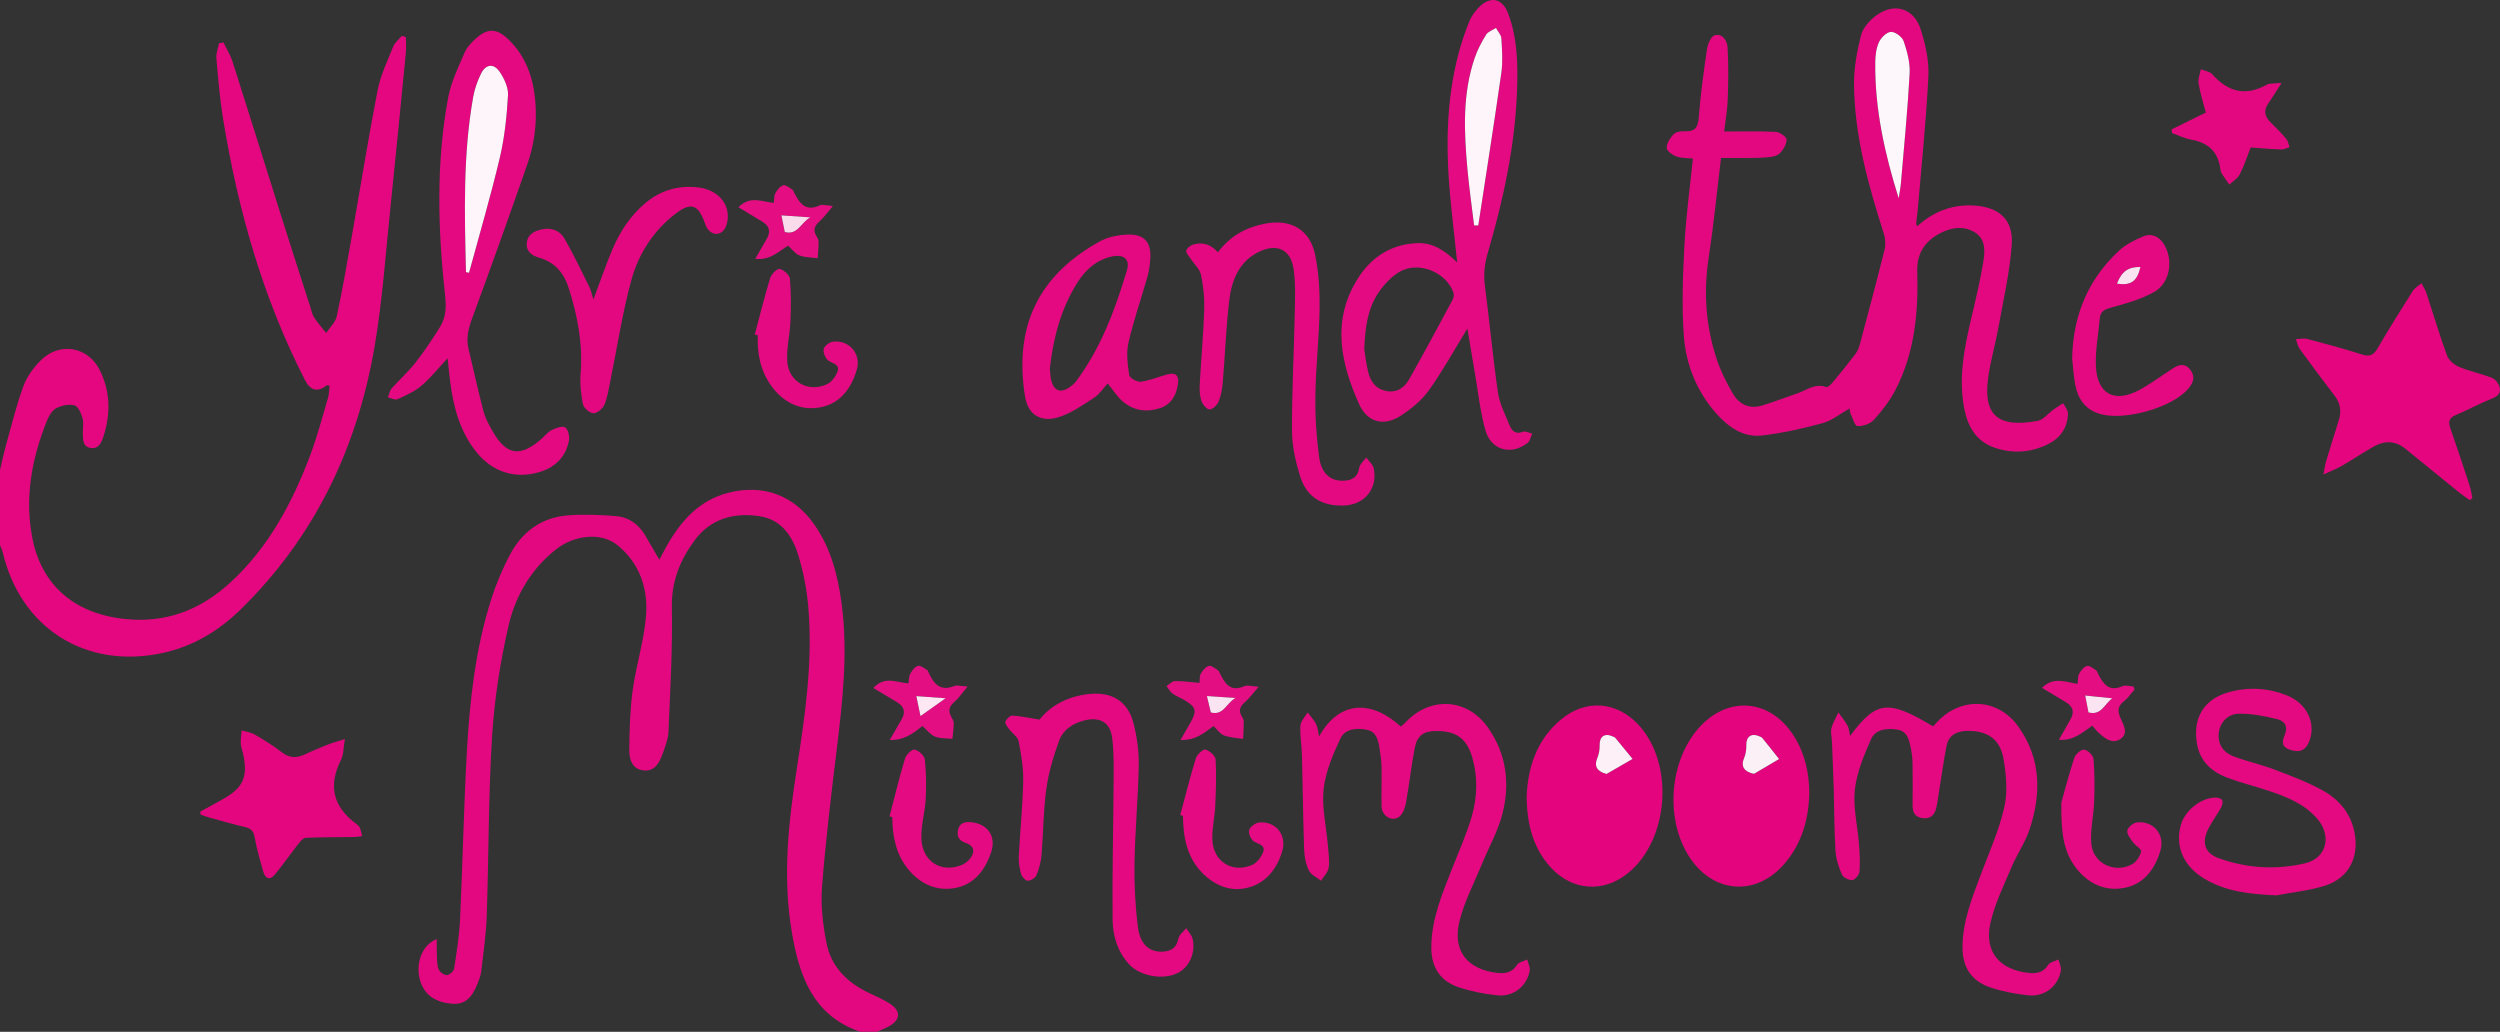 <svg xmlns="http://www.w3.org/2000/svg" version="1.1" viewBox="0 0 1199.15 494.91"><rect x="0" y="0" width="1199.15" height="494.91" fill="#333333" stroke="none"/><defs><style>.cls-1{fill:#e40d82}.cls-2{fill:#e40981}.cls-3{fill:#fdf1f7}.cls-4{fill:#e4077f}.cls-5{fill:#fdf6fa}.cls-6{fill:#fbe4f1}.cls-7{fill:#e40a81}.cls-8{fill:#fcf0f7}.cls-9{fill:#e40880}.cls-10{fill:#e4057f}.cls-11{fill:#fce7f2}.cls-12{fill:#e3047e}.cls-13{fill:#e4067f}.cls-14{fill:#e40e83}.cls-15{fill:#e40980}.cls-16{fill:#fdf5f9}.cls-17{fill:#fadbec}</style></defs><g><g id="Laag_1"><g id="SHUcEZ.tif"><g><path d="M0 225.46c.97-4.06 1.82-8.16 2.94-12.18 2.64-9.41 4.95-18.96 8.31-28.11 1.66-4.52 4.82-8.84 8.26-12.28 9.06-9.05 22.71-6.72 28.39 4.72 5.13 10.33 5.22 21.17 1.64 32.01-.93 2.81-2.34 5.97-6.21 5.23-3.66-.7-3.51-3.95-3.59-6.79-.07-2.49.49-5.13-.16-7.44-.65-2.33-2.06-5.69-3.81-6.18-2.62-.74-6.15.02-8.7 1.31-1.98 1-3.55 3.59-4.45 5.82-7.5 18.54-11.03 37.81-6.89 57.55 4.98 23.73 22.94 37.11 48.93 38.11 17.86.69 32.83-5.92 45.74-17.74 18.38-16.83 29.73-38.18 38.38-61.08 3.4-8.99 5.82-18.36 8.56-27.59.55-1.84.52-3.86.76-5.76-.74-.16-1.19-.39-1.35-.26q-6.53 5.22-10.5-2.55c-20.2-39.46-32.1-81.53-39.22-125.07-1.58-9.65-2.39-19.44-3.24-29.2-.21-2.37.82-4.84 1.28-7.26.71-.11 1.43-.22 2.14-.34 1.49 3.13 3.37 6.14 4.41 9.41 7.83 24.54 15.47 49.14 23.22 73.7 4.65 14.73 9.41 29.44 14.13 44.15.51 1.58.83 3.31 1.73 4.66 1.73 2.6 3.8 4.96 5.73 7.42 1.76-2.67 4.48-5.12 5.11-8.03 2.76-12.82 4.98-25.76 7.26-38.68 4.1-23.23 7.81-46.54 12.32-69.7 1.41-7.22 4.73-14.1 7.51-21.01.78-1.93 2.71-3.4 4.11-5.09l1.96.6c0 2.49.21 5-.03 7.46-2.37 24.32-4.71 48.64-7.26 72.94-2.39 22.81-3.91 45.79-7.79 68.35-8.32 48.38-28.74 91.07-64.19 125.78-10.47 10.25-22.85 17.74-37.46 20.88-36.81 7.9-68.01-11.76-76.66-48.27-.29-1.22-.88-2.37-1.34-3.56v-35.93Z" class="cls-4"/><path d="M412.66 494.91c-22.75-7.75-29.28-26.89-32.83-47.63-4.49-26.22-1.72-52.37 2.34-78.41 4.05-25.98 7.87-52 5.48-78.39-.71-7.88-2.26-15.81-4.49-23.41-2.77-9.45-8.01-17.74-18.66-19.43-12.22-1.94-23.52 1.03-31.21 11.39-6.98 9.41-11.26 19.71-11.03 32.2.37 19.89-.79 39.81-1.61 59.71-.15 3.56-1.54 7.14-2.79 10.55-1.58 4.32-3.75 8.74-9.35 8.02-5.4-.7-6.71-5.52-6.68-9.8.09-9.59.36-19.26 1.66-28.75 1.63-11.84 5.37-23.43 6.37-35.29 1.11-13.18-2.96-25.47-13.68-34.18-7.67-6.23-20.58-5.1-29.74 2.21-11.74 9.37-19.22 22.12-22.48 36.28-4 17.42-6.82 35.31-7.93 53.13-1.78 28.66-1.59 57.45-2.56 86.17-.3 8.93-1.63 17.84-2.65 26.73-.22 1.94-1.02 3.85-1.73 5.7-2.83 7.31-6.45 10.18-12.15 9.74-8.66-.66-13.97-4.76-15.69-12.13-1.85-7.92 1.49-16.3 8.25-18.86 0 2.35-.08 4.4.02 6.44.13 2.64-.02 5.41.78 7.85.45 1.36 2.56 2.94 3.97 2.98 1.2.04 3.35-1.84 3.55-3.1 1.22-7.86 2.48-15.77 2.85-23.7 1.24-26.57 1.78-53.17 3.23-79.72 1.37-25.09 4.13-50.06 11.84-74.15 2.27-7.08 5.23-14.03 8.67-20.63 5.82-11.19 15.15-18.21 27.92-19.22 7.73-.62 15.6-.28 23.34.37 5.89.5 10.57 3.83 13.67 9.02 2.21 3.7 4.35 7.45 6.93 11.88 1.34-2.51 2.39-4.6 3.55-6.64 6.86-12.07 15.6-21.99 29.77-25.54 16.56-4.16 31.25 1.3 41.05 15.38 7.91 11.35 11.24 24.34 13.04 37.81 3.15 23.65.45 47.09-2.41 70.56-2.65 21.77-5.3 43.55-6.99 65.41-.68 8.81.42 17.96 2.1 26.68 2.22 11.54 9.97 19.22 20.5 24.18 3.45 1.62 7.01 3.15 10.17 5.25 5.19 3.46 4.85 7.68-.64 10.7-1.84 1.01-3.83 1.75-5.74 2.61h-7.99ZM887.23 195.89c-4.57 2.57-8.49 5.84-12.97 7.07-9.5 2.6-19.21 4.76-28.98 5.91-9.13 1.08-16.27-4-22.1-10.6-9.37-10.6-14.5-23.41-15.51-37.15-1.06-14.5-.47-29.18.3-43.74.73-13.73 2.63-27.4 4.04-41.32-2.77-.31-5.55-.14-7.95-1.03-1.89-.7-4.62-2.7-4.61-4.11 0-2.21 1.65-4.76 3.29-6.5 1.06-1.13 3.41-1.56 5.13-1.46 4.73.29 6.54-1.34 6.93-6.35.85-11.09 2.37-22.14 4-33.15.35-2.39 1.9-6 3.65-6.51 3.82-1.11 6 2.73 6.18 5.62.53 8.37.37 16.8.1 25.19-.15 4.78-1.04 9.54-1.72 15.32 8.58 0 16.69-.24 24.77.18 1.91.1 5.27 2.52 5.2 3.73-.12 2.37-1.72 5.17-3.59 6.79-1.56 1.35-4.34 1.58-6.62 1.75-3.97.31-7.98.22-11.98.26-2.96.03-5.92 0-9.29 0-1.98 16.3-3.55 32.31-5.96 48.2-2.51 16.47-1.3 32.54 3.88 48.24 1.9 5.77 4.71 11.34 7.79 16.6 3.04 5.2 7.98 7.56 14.09 5.66 5.7-1.77 11.29-3.9 16.94-5.85 4.44-1.53 8.44-4.93 13.74-2.97.65.24 2.17-1.16 2.94-2.09 3.73-4.47 7.41-8.98 10.94-13.62 1.06-1.4 1.8-3.17 2.26-4.88 4.03-15.09 8.06-30.18 11.83-45.33.59-2.38.43-5.26-.33-7.61-7.46-23.34-14.07-46.89-14.32-71.59-.08-7.84 1.41-15.84 3.32-23.48.87-3.51 3.93-7.06 6.94-9.36 8.83-6.73 18.49-3.98 21.78 6.56 2.25 7.19 4.01 15.03 3.63 22.46-1.1 21.71-3.38 43.36-5.21 65.04-.14 1.65-.45 3.29-.62 4.94-.04.43.16.88.37 1.88 7.85-7.03 16.67-10.57 27.02-10.02 12.18.64 19.28 6.65 18.42 18.75-.94 13.32-4 26.51-6.37 39.71-1.41 7.84-3.67 15.54-4.83 23.42-2.72 18.49 4.23 24.99 23.57 21.44 2.79-.51 5.09-3.61 7.67-5.45 1.51-1.08 3.1-2.03 4.65-3.05.8 1.65 2.31 3.32 2.27 4.96-.16 6.96-3.84 11.99-9.99 14.92-8.15 3.88-16.71 4.4-25.26 1.44-8.63-2.98-12.69-9.91-14.39-18.31-3.05-15.08-.04-29.74 3.42-44.37 2.07-8.72 4.15-17.45 5.6-26.28.85-5.19 1.31-11.11-4.2-14.4-5.49-3.28-11.57-2.14-16.76.66-6.93 3.74-10.97 9.47-10.7 18.12.61 19.61-1.22 38.96-10.38 56.76-2.7 5.25-6.45 10.09-10.42 14.49-1.75 1.93-5.3 3.14-7.93 2.99-1.25-.07-2.32-4.07-3.39-6.34-.27-.57-.2-1.29-.32-2.18ZM910.72 95.1c.36-2.4.86-4.78 1.07-7.19 1.49-17.53 3.23-35.06 4.19-52.62.28-5.14-1.19-10.56-2.86-15.52-.69-2.06-4.04-4.55-6.1-4.47-2.04.07-4.77 2.76-5.77 4.95-1.33 2.91-1.74 6.44-1.77 9.71-.24 22.3 4.54 43.82 11.24 65.15Z" class="cls-9"/><path d="M703.86 157.56c-6.16 10.04-11.76 20.24-18.47 29.64-3.47 4.86-8.5 8.97-13.58 12.25-8.14 5.25-16 3.1-19.92-5.65-8.86-19.8-13.22-40.05-.69-60.06 6.41-10.24 15.75-16.48 28.3-17.11 7.56-.38 13.27 3.3 19.45 9.23-1.08-9.97-2.04-18.59-2.93-27.21-2.55-24.79-2.79-49.48 3.81-73.79 1.35-4.96 3.02-9.85 4.95-14.61.98-2.4 2.6-4.7 4.41-6.57 5.59-5.77 11.4-4.67 14.22 2.82 4.42 11.74 4.7 24.08 4.28 36.42-.91 26.6-6.46 52.41-13.9 77.85-1.56 5.35-2.31 10.5-1.56 16.12 2.26 17.13 3.8 34.36 6.29 51.45.79 5.45 3.54 10.66 5.66 15.87 1.09 2.67 2.97 4.21 6.36 2.89 1.17-.46 2.93.56 4.42.9-.73 1.52-1.06 3.54-2.25 4.46-7.87 6.13-17.55 3.51-20.24-6.15-2.48-8.92-3.45-18.25-5.04-27.41-1.27-7.32-2.47-14.65-3.59-21.34Zm-49.46 10.19c.38 2.27.84 6.56 1.87 10.72 1.09 4.38 3.51 7.95 8.32 9.01 5.15 1.14 8.94-1.32 11.28-5.47 7.17-12.68 14.05-25.52 20.95-38.34.49-.91.68-2.33.35-3.29-3.49-9.97-17-15.37-26.02-9.91-3.82 2.32-7.21 5.91-9.76 9.62-5.23 7.61-6.64 16.51-6.99 27.65Zm52.67-59.63c.66.01 1.33.03 1.99.04 3.73-24.44 7.6-48.86 11.08-73.34.76-5.37.34-10.96 0-16.41-.1-1.71-1.69-3.34-2.6-5-1.6 1.04-3.79 1.73-4.7 3.2-2.17 3.5-4.14 7.23-5.47 11.11-6.02 17.58-5.14 35.69-3.47 53.79.82 8.89 2.09 17.74 3.16 26.61Z" class="cls-7"/><path d="M214.72 171.82c-4.37 4.67-8.07 9.37-12.54 13.17-3.31 2.82-7.52 4.68-11.54 6.51-1.15.52-3.03-.56-4.57-.9.57-1.43.81-3.15 1.77-4.24 3.73-4.24 8.01-8.03 11.48-12.47 4.28-5.47 8.16-11.29 11.82-17.2 2.78-4.48 2.97-9.37 2.37-14.8-3.48-31.81-4.43-63.69 1.51-95.32 1.38-7.37 4.86-14.41 7.86-21.39 1.13-2.63 3.4-4.94 5.59-6.9 5.31-4.75 9.72-4.67 14.94.2 8.6 8.03 12.32 18.37 13.33 29.78.92 10.39-.34 20.65-3.77 30.47-8.6 24.61-17.36 49.17-26.38 73.64-1.84 4.99-3.12 9.69-1.86 14.93 2.4 10 4.58 20.05 7.18 29.99.83 3.16 2.48 6.17 4.09 9.06 6.73 12.1 13.42 13.22 23.76 4.13 1.62-1.43 3.02-3.3 4.89-4.21 2-.97 5.22-2.14 6.48-1.23 1.45 1.04 2.18 4.43 1.75 6.49-1.56 7.63-6.53 12.58-13.94 14.84-11.68 3.56-22.66.11-30.38-9.47-8.02-9.94-11.1-21.76-12.67-34.11-.45-3.55-.77-7.11-1.18-10.96Zm8.79-41.29 1.45.33c4.98-18.37 10.38-36.65 14.76-55.16 2.31-9.77 3.35-19.94 3.94-29.98.22-3.73-1.82-8.1-4.05-11.33-2.86-4.16-6.66-3.6-8.9.96-1.73 3.53-3.09 7.4-3.77 11.27-4.91 27.82-4.12 55.88-3.44 83.92Z" class="cls-15"/><path d="M887.43 352.98c12.65-16.95 18.15-17.53 39.79-4.57.74-.79 1.5-1.63 2.29-2.45 11.45-11.88 28.83-11 38.5 2.41 11.06 15.33 11.19 32.3 5.49 49.5-2.07 6.24-6.01 11.82-8.58 17.92-3.72 8.82-8.06 17.59-10.17 26.84-3.13 13.7 4.2 22.47 18.2 24.03 3.86.43 7.12-.08 9.49-3.85.85-1.35 3.23-1.75 4.91-2.58.43 1.78 1.46 3.66 1.17 5.32-1.28 7.44-7.74 12.65-15.45 11.88-6.07-.61-12.21-1.78-18.01-3.67-9.41-3.06-13.82-9.7-13.73-19.69.11-12.21 4.58-23.36 8.79-34.57 4.01-10.7 8.75-21.26 11.28-32.32 1.68-7.33.91-15.58-.38-23.14-1.67-9.78-8.06-13.79-18.02-13.42-4.95.18-8.4 2.35-9.35 7.29-1.35 7.01-2.33 14.08-3.47 21.13-.45 2.79-.78 5.6-1.4 8.35-.79 3.5-2.75 5.58-6.74 5.01-3.87-.55-4.68-3.1-4.65-6.44.06-6.65.09-13.29-.02-19.94-.04-2.48-.37-4.98-.87-7.4-.78-3.77-1.62-7.85-6.28-8.62-5-.83-10.57-.34-12.74 4.56-3.45 7.76-6.87 15.99-7.79 24.29-.92 8.41 1.3 17.15 1.97 25.76.35 4.46.62 8.97.27 13.41-.12 1.54-2.09 3.99-3.39 4.11-1.66.15-4.44-1.23-5.07-2.67-1.57-3.59-2.82-7.55-3.06-11.43-.61-9.61-.54-19.25-.82-28.88-.23-7.8-.56-15.6-.87-23.4-.09-2.16-.75-4.44-.25-6.44.65-2.63 2.19-5.05 3.35-7.56 1.49 2.1 3.15 4.11 4.4 6.35.7 1.25.74 2.87 1.2 4.89ZM632.71 353.24c9.81-17.53 25.29-17.44 39.22-4.73.79-.7 1.68-1.37 2.42-2.17 11.66-12.37 29.29-11.44 39.18 2.39 8.98 12.57 10.86 26.85 7.18 41.42-2.12 8.4-6.57 16.2-9.89 24.31-3.75 9.18-8.54 18.13-10.83 27.67-3.36 14.02 3.95 22.92 18.16 24.52 3.86.43 7.12-.1 9.51-3.83.86-1.35 3.22-1.75 4.89-2.58.43 1.78 1.48 3.66 1.19 5.31-1.33 7.47-7.76 12.66-15.48 11.87-6.24-.64-12.54-1.87-18.49-3.84-8.93-2.96-13.22-9.54-13.23-19.03-.01-13.81 5.41-26.23 10.31-38.77 3.14-8.03 6.72-15.95 9.1-24.2 2.65-9.19 2.94-18.75.28-28.1-2.61-9.2-7.64-12.83-17.1-12.85-6.28-.02-9.38 2.06-10.57 8.3-1.66 8.64-2.61 17.42-4.16 26.08-.42 2.32-1.35 5.07-3.01 6.54-3.33 2.96-8.59.05-8.71-4.71-.16-6.31.12-12.63-.02-18.95-.07-3.14-.52-6.29-1.03-9.39-.61-3.68-1.57-7.51-5.85-8.42-4.97-1.05-10.62-.61-12.86 4.19-3.58 7.69-7.13 15.92-8.03 24.21-.95 8.74 1.26 17.82 2.01 26.77.31 3.64.9 7.36.41 10.92-.31 2.22-2.39 4.2-3.68 6.29-2.02-1.63-4.84-2.87-5.85-4.98-1.47-3.04-2.13-6.7-2.25-10.13-.51-14.94-.64-29.9-1.03-44.84-.12-4.81-1.02-9.64-.74-14.41.13-2.18 2.23-4.26 3.44-6.38 1.38 1.84 3.02 3.55 4.07 5.57.81 1.56.89 3.51 1.44 5.96Z" class="cls-2"/><path d="M867.85 380.55c-.29 12.32-3.48 23.65-11.5 33.27-13.49 16.2-34.21 15.06-45.83-2.47-11.78-17.77-10.05-45.39 3.85-61.64 13.9-16.24 34.63-14.76 46.06 3.28 5.33 8.42 7.37 17.72 7.43 27.55Zm-26.52-9.37c4.01-2.36 8.02-4.72 12.03-7.09-2.66-3.36-5.29-6.74-8-10.06-.39-.48-1.11-.72-1.72-.97-3.66-1.55-6.11.38-6 4.37.05 2.03-.22 4.24-1.02 6.08-1.72 3.96-.21 6.65 4.72 7.67Z" class="cls-12"/><path d="M732.26 382.25c.54-13.8 4.61-27.37 16.7-37.31 11.88-9.76 26.69-8.48 37.1 2.87 17.08 18.62 14.5 54.89-5.04 70.89-11.8 9.66-26.85 8.68-37.17-2.61-8.41-9.21-11.4-20.43-11.59-33.84Zm38.33-11.01c4.16-2.41 8.33-4.82 12.49-7.22-2.73-3.34-5.44-6.69-8.2-10-.3-.36-.82-.55-1.27-.76-3.92-1.83-6.46.02-6.34 4.28.06 2.03-.33 4.23-1.12 6.1-1.6 3.78-.24 6.37 4.44 7.6Z" class="cls-12"/><path d="M1184.62 239.86c-1.76-1.26-3.59-2.44-5.28-3.81-8.52-6.89-17.01-13.82-25.51-20.75-4.86-3.97-10.07-4.06-15.33-1.07-5.19 2.96-10.17 6.29-15.34 9.29-2.34 1.36-4.91 2.31-8.71 4.06.63-3.15.84-4.84 1.32-6.45 1.97-6.51 4.03-13 6.05-19.5 1.32-4.24.82-8.12-1.95-11.75-5.64-7.4-11.22-14.84-16.69-22.37-.99-1.36-1.31-3.2-1.95-4.82 1.82-.07 3.76-.57 5.45-.12 8.83 2.33 17.67 4.71 26.37 7.49 3.84 1.23 5.63.03 7.51-3.2 5.36-9.18 10.99-18.21 16.69-27.19.99-1.56 2.81-2.59 4.25-3.86.82 1.65 1.85 3.24 2.43 4.98 3.28 9.93 6.22 19.98 9.83 29.78.84 2.27 3.52 4.47 5.88 5.46 5.03 2.11 10.48 3.21 15.59 5.17 1.56.6 3.11 2.52 3.64 4.16.8 2.53-.13 4.45-3.16 5.64-6.02 2.37-11.72 5.54-17.69 8.05-3.13 1.32-3.83 3-2.75 6.11 3.21 9.25 6.29 18.55 9.33 27.86.63 1.92.89 3.95 1.32 5.93-.43.3-.87.6-1.3.9Z" class="cls-10"/><path d="M1091.89 429.47c-12.29-.56-24.15-1.65-34.82-8.16-9.77-5.96-13.77-15.27-11.07-25.41 1.82-6.85 9.35-13.07 16.39-13.34 1.19-.05 2.94.37 3.46 1.19.51.79.09 2.56-.48 3.59-1.93 3.48-4.38 6.69-6.15 10.25-3.29 6.63-1.73 11.64 5.09 14.09 13.44 4.83 27.45 5.66 41.28 2.42 10.46-2.45 13.05-13.17 5.8-21.5-6.25-7.17-14.83-10.5-23.57-13.4-6.47-2.14-13.12-3.77-19.48-6.18-7.52-2.85-13.08-7.77-14.54-16.28-2.12-12.31 3.31-21.42 15.32-24.74 9.42-2.61 18.86-2.05 27.91 1.6 9.29 3.75 13.78 12.82 10.87 21.31-1.24 3.63-3.35 6.09-7.78 5.17-4.66-.96-6.21-2.98-4.31-7.35 1.84-4.24.09-6.89-3.39-7.74-6.02-1.48-12.29-2.75-18.43-2.65-5.6.08-9.18 4.38-9.74 9.1-.59 5.02 1.62 9.22 7.08 11.34 6.34 2.45 13.08 3.86 19.43 6.28 7.89 3 15.89 5.98 23.26 10.04 8.1 4.46 13.85 11.31 15.47 20.94 1.94 11.53-3.09 21.21-14.26 24.77-7.52 2.39-15.55 3.16-23.35 4.66ZM584.18 121.03c5.94-7.99 13.73-12.08 22.88-13.8 12.06-2.26 21.17 2.85 23.72 14.81 1.82 8.52 2.29 17.47 2.17 26.22-.19 13.79-1.82 27.55-2.02 41.34-.15 9.92.48 19.93 1.82 29.76 1.06 7.78 5.42 11.26 11.19 11.23 4.33-.02 7.28-1.42 8.06-6.3.28-1.74 2.17-3.22 3.32-4.83 1.24 1.71 3.2 3.27 3.6 5.16 2.04 9.72-4.4 17.55-14.34 17.86-10.58.34-17.85-4.03-20.98-14.09-2.15-6.9-3.82-14.28-3.87-21.45-.11-18.44.9-36.88 1.28-55.32.15-7.45.51-15.01-.48-22.35-1.3-9.63-8.06-12.77-16.82-8.42-9.53 4.74-12.97 13.69-14.1 23.32-1.53 13.03-2 26.18-3.1 39.26-.26 3.12-.82 6.33-1.99 9.2-.68 1.67-2.87 3.79-4.35 3.77-1.37-.02-3.32-2.42-3.9-4.14-.82-2.44-.95-5.25-.81-7.87.65-11.95 1.76-23.88 2.16-35.83.19-5.58-.4-11.3-1.56-16.76-.59-2.77-3.26-5.08-4.92-7.63-.85-1.3-2.36-2.87-2.11-3.99.27-1.21 2.11-2.56 3.51-2.94 4.34-1.19 8.23-.09 11.64 3.79ZM498.59 345.2c5.41-6.84 13.84-11.34 24.1-12.34 10.82-1.05 18.36 3.62 21.02 14.1 1.66 6.53 2.62 13.45 2.5 20.18-.28 15.61-1.77 31.21-2.04 46.82-.17 10.25.35 20.6 1.65 30.76 1.07 8.39 5.56 12 11.75 11.75 4.14-.17 6.78-1.74 7.64-6.26.35-1.84 2.45-3.34 3.75-5 1.07 1.73 2.7 3.34 3.11 5.21 1.47 6.72-1.62 13.43-7.04 16.22-7.03 3.62-18.18 1.68-23.54-4.21-5.42-5.97-7.72-13.48-7.81-21.12-.25-21.25.33-42.51.45-63.76.04-7.78.3-15.64-.62-23.34-.94-7.87-6.05-10.6-13.74-8.56-5.28 1.4-9.84 4.48-11.66 9.4-2.78 7.53-5.12 15.41-6.22 23.33-1.46 10.51-1.43 21.22-2.32 31.82-.27 3.26-1.16 6.57-2.41 9.59-.54 1.31-2.69 2.65-4.13 2.68-1.09.02-2.82-1.84-3.22-3.17-.79-2.67-1.29-5.57-1.15-8.33.62-12.12 1.88-24.21 2.14-36.33.14-6.37-1-12.83-2.22-19.12-.41-2.08-2.97-3.7-4.41-5.63-.84-1.13-2.22-2.7-1.93-3.62.4-1.28 2.2-3.07 3.31-3.01 4.03.21 8.02 1.11 13.05 1.91Z" class="cls-2"/><path d="M531.31 183.92c-2.12 2.3-3.87 5.14-6.4 6.78-5.49 3.55-11.06 7.51-17.18 9.42-8.32 2.59-14.53-1.07-16-9.63-1.41-8.19-1.77-16.87-.73-25.1 2.91-22.91 16.71-38.57 36.24-49.46 4.14-2.31 9.46-3.37 14.26-3.42 7.57-.09 10.75 3.99 10.26 11.53-.19 2.97-.61 5.98-1.42 8.83-2.98 10.54-6.64 20.91-9.07 31.57-1.12 4.92-.38 10.41.38 15.52.2 1.36 3.74 3.35 5.51 3.13 4.22-.54 8.29-2.26 12.44-3.43 4.28-1.2 6.07.3 5.4 4.69-.8 5.24-3.21 9.62-8.47 11.38-6.37 2.13-12.64 1.33-17.85-3.05-2.72-2.29-4.68-5.49-7.37-8.76Zm-27.74-7.13c.19 1.83.22 3.51.56 5.12 1.2 5.7 4.66 7 9.32 3.54.93-.69 1.86-1.46 2.55-2.37 12.06-16.04 18.88-34.55 24.56-53.48 1.59-5.29-1.63-7.76-7.15-6.59-7.29 1.55-12.53 6.16-16.38 12.16-8.14 12.7-11.83 26.92-13.46 41.62Z" class="cls-15"/><path d="M96.03 389.31c3.74-2.05 7.51-4.05 11.21-6.17 9.39-5.36 11.65-10.38 9.49-21.02-.36-1.79-1.13-3.53-1.24-5.32-.13-2.14.25-4.31.41-6.47 2.12.65 4.45.93 6.31 2.02 4.44 2.59 8.87 5.3 12.92 8.45 3.64 2.83 7.06 2.97 11.03 1.09 3.75-1.78 7.6-3.35 11.46-4.88 2.1-.83 4.31-1.4 7.79-2.5-.71 4.08-.55 7.38-1.85 9.96-6.3 12.5-3.74 22.6 7.42 30.78.66.48 1.36 1.11 1.65 1.83.51 1.27.73 2.66 1.07 3.99-1.24.14-2.47.38-3.71.4-7.79.12-15.59.06-23.37.41-1.23.06-2.6 1.71-3.54 2.91-3.78 4.82-7.28 9.86-11.15 14.6-2.42 2.96-4.68 2.17-5.68-1.35-1.54-5.42-3.1-10.86-4.1-16.4-.53-2.94-1.67-4.26-4.51-4.91-5.66-1.31-11.24-2.94-16.85-4.48-1.54-.42-3.04-.99-4.55-1.48-.07-.49-.15-.97-.22-1.46Z" class="cls-13"/><path d="M284.64 143.68c3.27-8.71 5.92-16.55 9.15-24.15 3.61-8.49 8.62-16.12 15.79-22.14 7.28-6.12 15.68-8.55 25.08-7.52 8.09.89 13.84 5.93 14.41 12.81.17 2.06-.15 4.4-1.01 6.26-1.96 4.23-6.61 4.29-9 .3-.51-.85-.82-1.82-1.16-2.75-3.12-8.47-6.58-9.57-13.92-3.94-10.68 8.2-17.75 19.33-21.18 31.93-4.35 15.97-6.8 32.45-10.13 48.7-.76 3.73-1.31 7.62-2.82 11.05-.82 1.85-3.54 4.08-5.29 3.98-1.81-.1-4.61-2.58-4.98-4.42-.98-4.81-1.45-9.89-1.07-14.77 1.11-14.2-1.52-27.8-5.82-41.15-2.25-6.99-6.64-12.14-14.11-14.28-3.34-.95-6.27-2.89-5.92-6.97.35-4.18 3.57-5.79 7.14-6.59 4.52-1.01 8.67.45 10.9 4.31 4.36 7.57 8.11 15.5 12.01 23.33.78 1.57 1.1 3.37 1.93 6Z" class="cls-9"/><path d="M993.94 171.86c.42-21.14 7.89-37.86 22.2-51.38 3.27-3.09 7.61-5.3 11.82-7.06 4.17-1.75 7.84.07 10.16 4 4.43 7.51 2.78 18.26-4.78 22.57-6.34 3.61-13.7 5.63-20.82 7.58-3.2.88-5.06 1.83-5.34 5.17-.65 7.58-2.17 15.19-1.87 22.72.54 13.49 8.82 18 20.67 11.68 5.55-2.96 10.62-6.8 15.93-10.22 3.01-1.94 5.98-3.09 8.73.51 2.56 3.35 1.32 6.24-.98 8.98-7.82 9.29-31.38 15.79-42.99 11.95-6.79-2.24-10.08-7.39-11.29-13.97-.84-4.55-1.07-9.21-1.44-12.53Zm32.73-43.8c-5.89-.1-9.01 2.21-11.24 7.99 6.56 1.07 9.72-1.1 11.24-7.99Z" class="cls-2"/><path d="M1094.37 39.78c-2.7 4.19-4.38 7-6.27 9.66-2.45 3.45-1.93 6.38 1.01 9.24 2.62 2.55 5.18 5.17 7.53 7.95.87 1.03 1.05 2.63 1.55 3.97-1.32.39-2.65 1.14-3.95 1.1-4.8-.17-9.59-.61-14.67-.97-1.77 4.45-3.18 8.86-5.27 12.93-1.01 1.96-3.28 3.28-4.98 4.89-1.23-1.78-2.53-3.53-3.67-5.37-.42-.68-.57-1.57-.68-2.38-1.12-8.18-5.95-12.42-13.95-13.81-3.14-.55-6.12-2.08-9.17-3.16l-.25-1.75c5.37-2.64 10.73-5.28 16.44-8.09-1.21-4.7-2.69-9.26-3.46-13.93-.36-2.16.66-4.55 1.05-6.84 1.86.77 4.29 1.04 5.49 2.39 7.49 8.45 15.89 10.73 26.11 5.05 1.52-.85 3.7-.51 7.13-.89Z" class="cls-9"/><path d="M426.67 391.56c2.42-9.25 4.66-18.56 7.42-27.72.55-1.84 3.39-4.58 4.57-4.31 1.98.46 4.73 2.87 4.93 4.71.69 6.34.77 12.79.42 19.17-.34 6.27-2.29 12.53-2.07 18.74.39 10.96 9.28 16.65 19.08 12.87 1.75-.67 3.49-2.05 4.59-3.56 2.29-3.16 1.31-6-2.46-7.19-3.23-1.02-4.2-3.12-3.65-6.07.6-3.25 3-4.08 6-3.85 8.05.61 12.45 6.59 9.97 14.25-2.76 8.51-8.01 15.51-17.06 17.29-9.32 1.83-17.37-2.02-23.26-9.55-5.59-7.14-7.06-15.62-7.18-24.43-.44-.11-.87-.23-1.31-.34ZM988.74 384.99c1.21-4.3 3.42-12.93 6.18-21.39.58-1.78 3.27-4.22 4.72-4.05 1.74.2 4.39 2.77 4.54 4.49.57 6.84.56 13.76.31 20.63-.24 6.75-2.01 13.58-1.35 20.2.93 9.43 11.38 14.25 19.68 9.61 2-1.12 3.68-3.84 4.2-6.12.25-1.09-2.76-2.74-3.93-4.39-1.22-1.72-3.02-3.95-2.69-5.59.32-1.61 2.89-3.74 4.64-3.92 7.93-.82 13.47 5.85 11.24 13.5-2.63 8.99-8.03 16.25-17.53 17.96-9.52 1.72-17.65-2.36-23.43-10.24-5.69-7.76-6.73-16.8-6.58-30.71ZM362.04 160.46c2.42-9.07 4.65-18.19 7.4-27.16.57-1.85 3.42-4.61 4.55-4.32 1.99.51 4.75 2.93 4.91 4.74.6 6.84.52 13.77.23 20.64-.26 6.43-1.99 12.9-1.49 19.23.77 9.76 10.28 14.84 19.14 10.66 2.19-1.03 4.14-3.78 4.98-6.16 1.09-3.1-1.97-3.65-4.17-4.94-1.51-.89-2.79-3.79-2.54-5.57.2-1.45 2.7-3.45 4.38-3.67 7.76-1.03 13.71 5.76 11.58 13.25-2.56 8.99-7.89 16.33-17.34 18.18-9.5 1.86-17.7-2.11-23.51-9.98-5.36-7.25-7.04-15.65-6.66-24.54-.49-.12-.98-.25-1.47-.37ZM566.12 390.94c2.44-9.07 4.69-18.2 7.47-27.17.57-1.83 3.46-4.54 4.6-4.24 1.99.52 4.8 2.99 4.9 4.77.42 7.52.13 15.1-.21 22.65-.24 5.28-1.6 10.57-1.37 15.81.45 10.47 9.41 16.18 19.01 12.15 2.34-.98 4.52-3.85 5.41-6.34 1.09-3.03-1.99-3.61-4.27-4.83-1.51-.81-2.95-3.95-2.52-5.54.43-1.62 3.12-3.57 4.94-3.71 7.94-.61 13.25 6.06 10.96 13.78-2.49 8.41-7.69 15.18-16.32 17.47-8.25 2.2-15.85-.84-21.86-6.86-7.57-7.59-9.35-17.32-9.43-27.54-.44-.13-.87-.25-1.31-.38Z" class="cls-7"/><path d="M442.45 348.27c-4.42 3.4-8.6 6.89-15.68 6.67 2.22-3.86 3.89-6.81 5.62-9.73 2.09-3.52 1.4-6.29-2.11-8.39-3.62-2.16-7.23-4.35-11.36-6.83 5.47-5.93 11.08-2.62 16.85-2.21.25-1.54.14-3.31.86-4.63.83-1.53 2.2-3.33 3.7-3.77 1.16-.34 2.91 1.17 4.34 1.97.37.21.55.81.76 1.26 2.43 5.36 5.55 9.2 12.35 6.43 1.33-.54 3.15.09 6.35.27-2.72 3.21-4.33 5.62-6.44 7.46-2.43 2.11-2.98 4.18-1.45 6.95.55 1.01 1.24 2.15 1.24 3.22-.02 2.48-.42 4.97-.66 7.45-2.79-.3-5.79-.08-8.31-1.07-2.17-.85-3.8-3.1-6.05-5.06Zm-.93-4.82c4.07-2.88 7.63-5.41 12.02-8.52-5.62-.42-9.82-.73-14.02-1.03.67 3.23 1.14 5.44 1.99 9.55ZM575.36 327.55c.18-1.58-.06-3.29.63-4.46.89-1.52 2.34-3.27 3.88-3.69 1.18-.32 2.92 1.21 4.32 2.09.5.31.74 1.08 1.04 1.68 2.41 4.85 5.09 8.89 11.66 5.95 1.43-.64 3.47.09 6.86.27-2.81 3.19-4.5 5.56-6.63 7.41-2.4 2.08-3.14 4.12-1.44 6.9.43.7.91 1.53.91 2.3 0 2.81-.2 5.62-.32 8.43-3.07-.51-6.3-.62-9.17-1.68-1.86-.69-3.21-2.79-5.03-4.49-4.37 3.14-8.59 6.98-15.81 6.67 1.9-3.31 3.34-5.81 4.77-8.33 3.2-5.65 2.73-7.46-2.92-10.8-1.86-1.1-3.95-1.85-5.68-3.12-1.2-.88-1.95-2.36-2.9-3.57 1.34-.85 2.67-2.4 4.02-2.42 3.77-.06 7.56.51 11.82.87Zm17.21 7.26c-5.22-.36-9.46-.65-13.67-.94.78 3.26 1.34 5.6 1.88 7.87 6.04 1.63 7.39-4.41 11.79-6.92Z" class="cls-14"/><path d="M1023.89 330.68c-1.72 1.95-3.2 4.19-5.22 5.77-2.95 2.3-3 4.56-1.62 7.8 1.41 3.33 4.21 7.59-.12 10.31-4.01 2.52-7.55-.59-10.56-3.35-.97-.89-1.76-1.98-2.77-3.15-4.75 3.27-8.9 7.32-16.04 6.78 2.11-3.72 3.77-6.7 5.49-9.64 2.08-3.54 1.38-6.3-2.15-8.39-3.63-2.15-7.23-4.36-11.43-6.89 5.68-5.58 11.26-2.7 17.05-1.91.24-1.76.05-3.55.76-4.84.84-1.53 2.26-3.31 3.77-3.74 1.17-.33 2.93 1.19 4.32 2.06.5.31.7 1.11 1 1.7 2.46 4.82 5.18 8.85 11.73 5.93 1.43-.64 3.45.06 5.19.14.2.48.4.96.59 1.44Zm-23.68 2.94c.69 3.61 1.14 5.95 1.55 8.1 6.2 1.67 7.67-4.13 11.47-6.75-4.57-.47-8.68-.9-13.01-1.34ZM354.18 99.39c5.86-5.74 11.3-2.56 17-2.07.22-1.63.04-3.4.75-4.69.84-1.54 2.26-3.33 3.78-3.76 1.16-.33 2.91 1.22 4.34 2.05.37.22.53.82.76 1.27 2.6 5.1 5.42 9.57 12.42 6.32 1.27-.59 3.13.1 6.3.29-2.73 3.19-4.39 5.56-6.49 7.45-2.34 2.09-3.17 4.11-1.45 6.92.51.84 1.06 1.84 1.06 2.76 0 2.64-.27 5.29-.44 7.93-2.94-.4-6.06-.32-8.76-1.34-2.02-.77-3.51-2.96-5.43-4.7-4.54 2.77-8.58 7.15-15.72 6.32 2.02-3.54 3.67-6.51 5.4-9.43 2.08-3.52 1.45-6.29-2.08-8.41-3.63-2.17-7.23-4.37-11.44-6.92Zm34.5 4.88-13.87-.97 1.62 7.97c6.21 1.7 7.61-4.49 12.25-7Z" class="cls-1"/><path d="M910.72 95.1c-6.7-21.33-11.48-42.85-11.24-65.15.03-3.27.44-6.8 1.77-9.71 1.01-2.19 3.73-4.87 5.77-4.95 2.06-.07 5.4 2.41 6.1 4.47 1.67 4.96 3.14 10.38 2.86 15.52-.96 17.56-2.7 35.09-4.19 52.62-.21 2.41-.7 4.8-1.07 7.19Z" class="cls-5"/><path d="M707.07 108.12c-1.07-8.87-2.34-17.72-3.16-26.61-1.66-18.1-2.55-36.21 3.47-53.79 1.33-3.88 3.3-7.61 5.47-11.11.91-1.47 3.09-2.16 4.7-3.2.91 1.66 2.5 3.29 2.6 5 .33 5.46.75 11.04 0 16.41-3.48 24.48-7.35 48.9-11.08 73.34-.66-.01-1.33-.03-1.99-.04ZM223.51 130.53c-.69-28.04-1.48-56.1 3.44-83.92.68-3.87 2.04-7.73 3.77-11.27 2.24-4.56 6.03-5.11 8.9-.96 2.23 3.24 4.27 7.6 4.05 11.33-.59 10.05-1.63 20.21-3.94 29.98-4.38 18.51-9.78 36.79-14.76 55.16l-1.45-.33Z" class="cls-16"/><path d="M841.33 371.18c-4.92-1.02-6.44-3.7-4.72-7.67.8-1.84 1.07-4.05 1.02-6.08-.11-3.98 2.35-5.91 6-4.37.61.26 1.33.5 1.72.97 2.71 3.32 5.35 6.7 8 10.06-4.01 2.36-8.02 4.72-12.03 7.09Z" class="cls-8"/><path d="M770.59 371.24c-4.68-1.23-6.04-3.82-4.44-7.6.79-1.87 1.18-4.07 1.12-6.1-.12-4.26 2.42-6.11 6.34-4.28.45.21.97.4 1.27.76 2.76 3.31 5.47 6.66 8.2 10-4.16 2.41-8.33 4.82-12.49 7.22Z" class="cls-3"/><path d="M1026.67 128.06c-1.51 6.89-4.67 9.06-11.24 7.99 2.22-5.78 5.34-8.08 11.24-7.99Z" class="cls-6"/><path d="M441.52 343.45c-.86-4.11-1.32-6.33-1.99-9.55 4.2.31 8.39.62 14.02 1.03-4.39 3.11-7.95 5.64-12.02 8.52Z" class="cls-11"/><path d="M592.57 334.81c-4.4 2.51-5.75 8.56-11.79 6.92-.54-2.27-1.1-4.6-1.88-7.87 4.2.29 8.45.58 13.67.94ZM1000.21 333.62c4.34.45 8.44.87 13.01 1.34-3.8 2.62-5.27 8.42-11.47 6.75-.41-2.15-.86-4.49-1.55-8.1Z" class="cls-6"/><path d="M388.68 104.27c-4.63 2.51-6.04 8.7-12.25 7l-1.62-7.97 13.87.97Z" class="cls-17"/></g></g></g></g></svg>